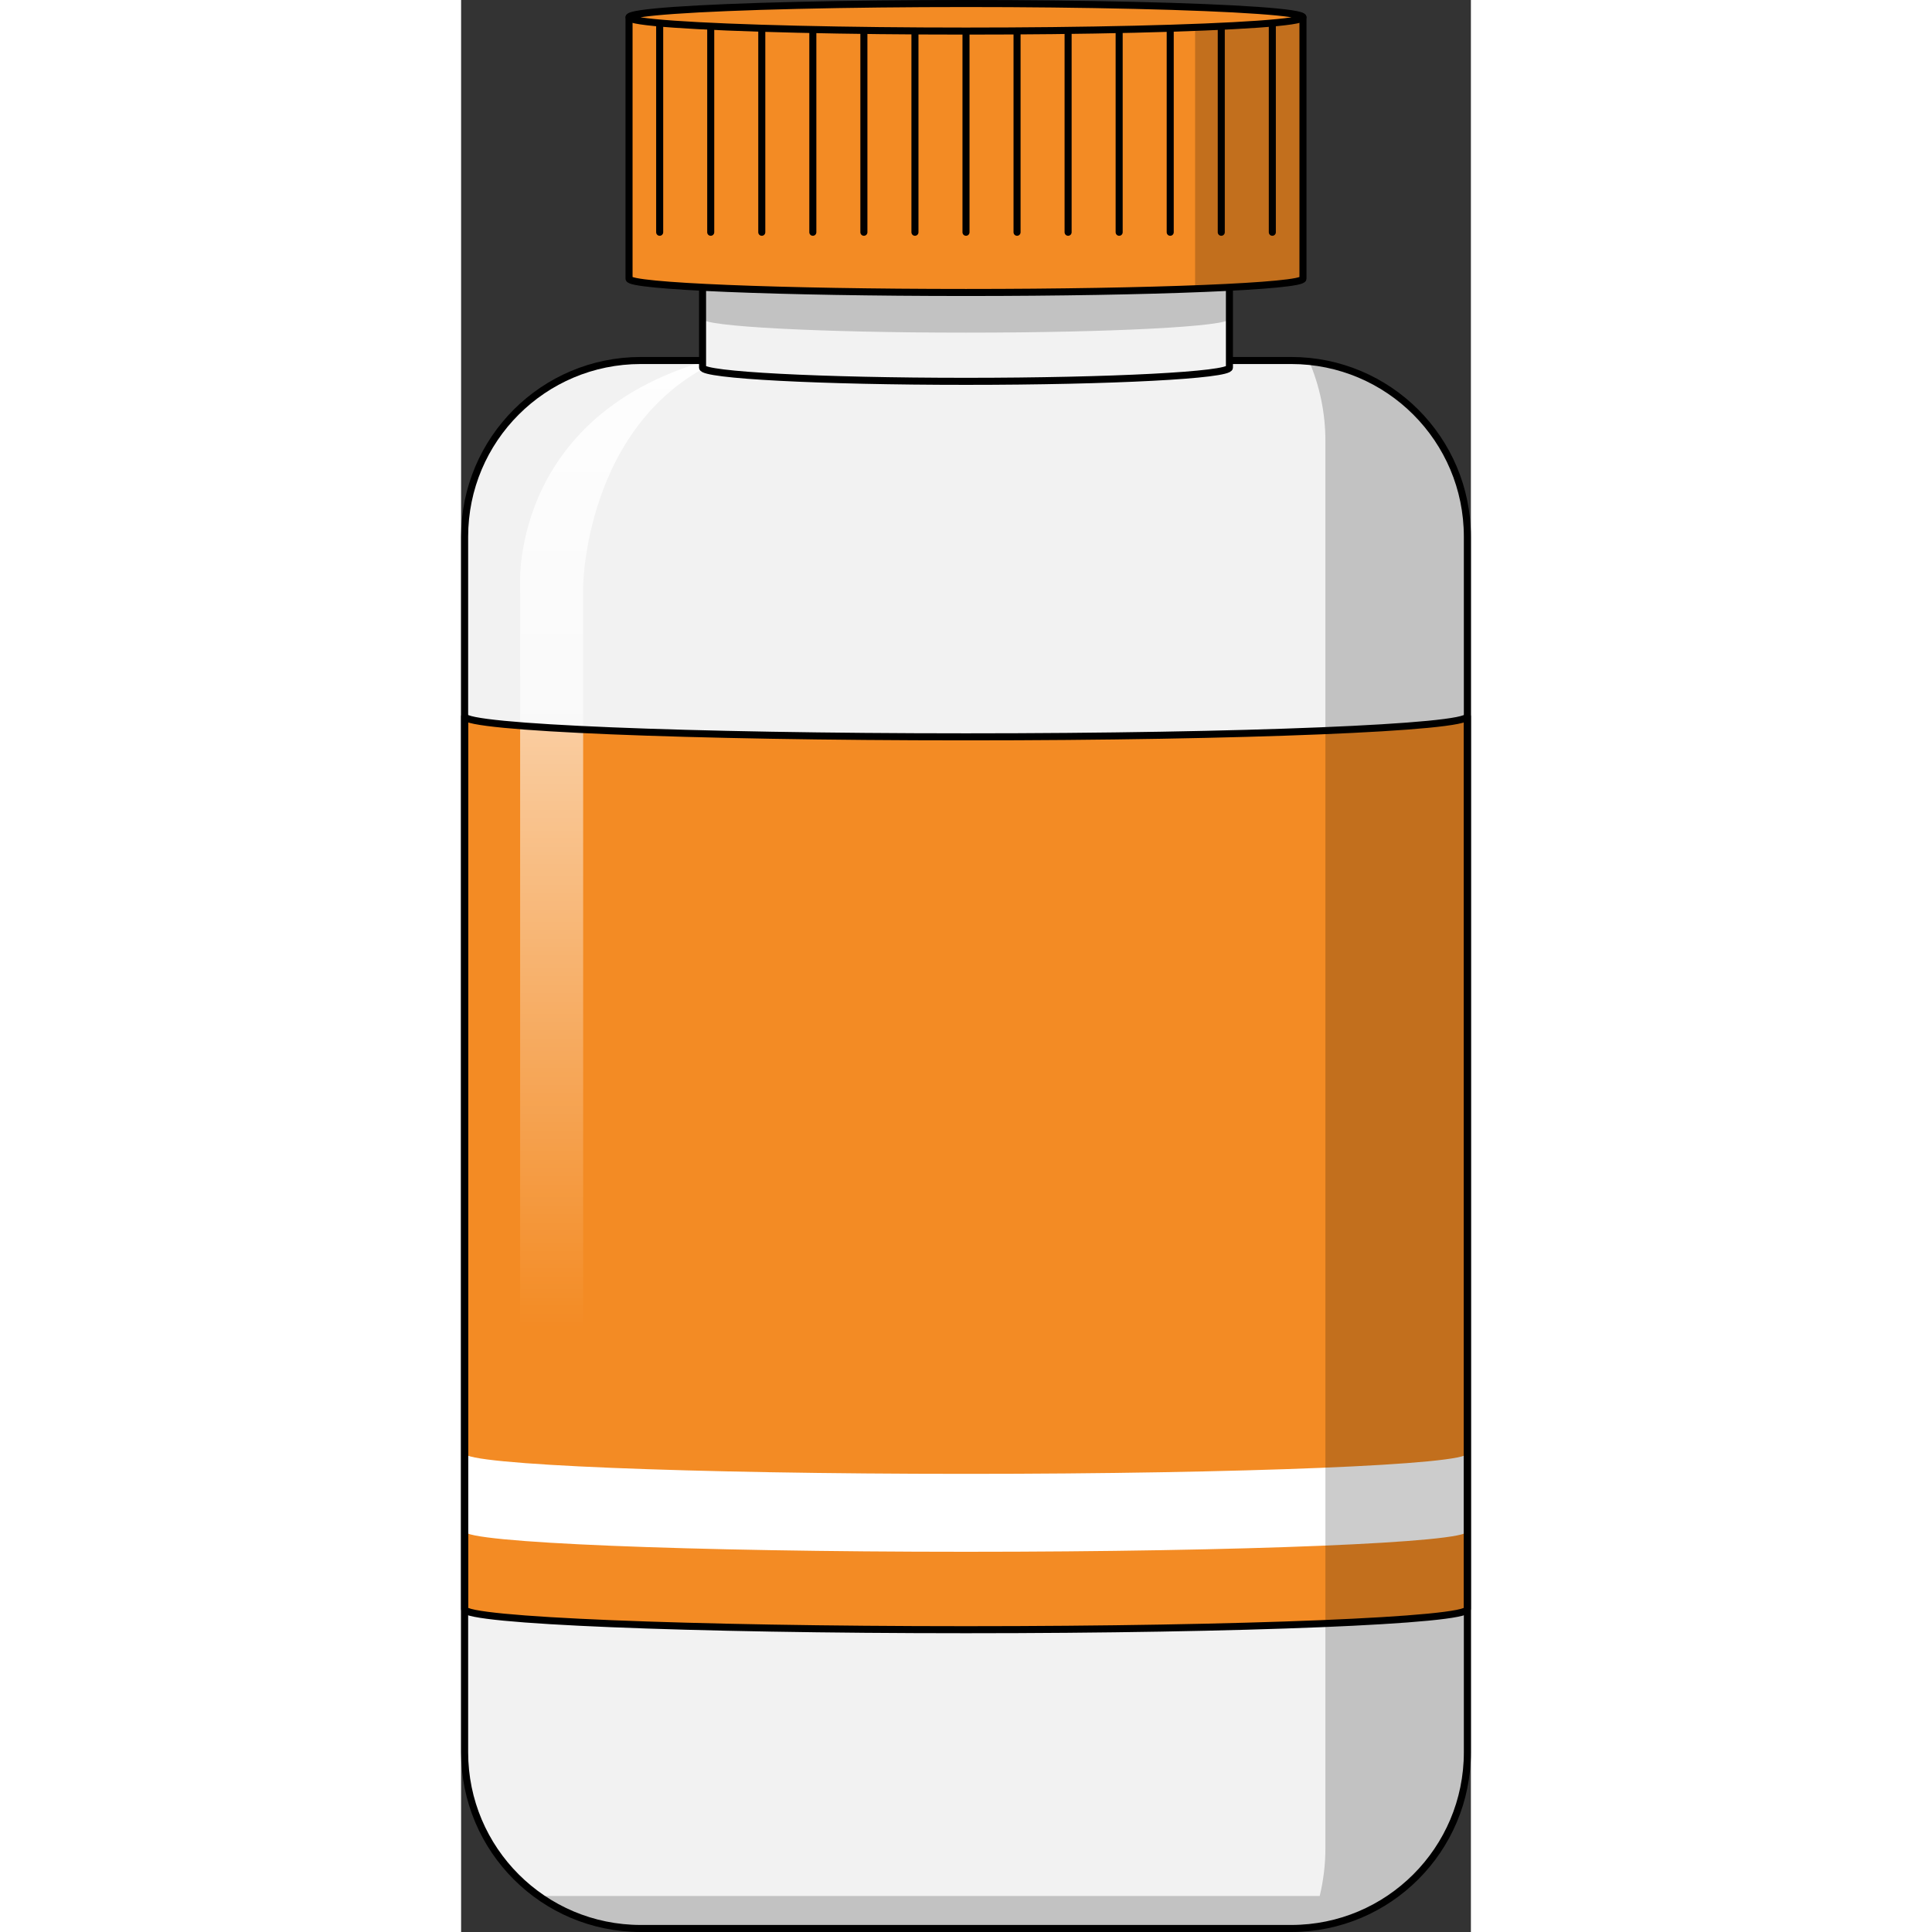 <?xml version="1.0" encoding="utf-8"?>
<!-- Created by: Science Figures, www.sciencefigures.org, Generator: Science Figures Editor -->
<svg version="1.1" id="Camada_1" xmlns="http://www.w3.org/2000/svg" xmlns:xlink="http://www.w3.org/1999/xlink" 
	 width="800px" height="800px" viewBox="0 0 143.32 274.211" enable-background="new 0 0 143.32 274.211"
	 xml:space="preserve">
<rect x="0" y="0" width="143.32" height="274.211" fill="#333333" stroke="none"/>
<g>
	<g>
		<path fill="#F2F2F2" d="M117.82,273.711H25.5c-13.807,0-25-11.193-25-25V76.167c0-13.807,11.193-25,25-25h92.32
			c13.807,0,25,11.193,25,25v172.544C142.82,262.518,131.627,273.711,117.82,273.711z"/>
		<path id="changecolor" fill="#F38B24" d="M71.659,104.581c-39.298,0-71.156-1.302-71.159-2.909v126.724
			c0,1.607,31.859,2.909,71.159,2.909s71.16-1.302,71.16-2.909V101.672h0C142.818,103.279,110.959,104.581,71.659,104.581z"/>
		<linearGradient id="SVGID_1_" gradientUnits="userSpaceOnUse" x1="23.912" y1="188.558" x2="23.912" y2="37.701">
			<stop  offset="0" style="stop-color:#FFFFFF;stop-opacity:0"/>
			<stop  offset="1" style="stop-color:#FFFFFF"/>
		</linearGradient>
		<path fill="url(#SVGID_1_)" d="M39.46,50.064C6.747,56.682,8.378,83.128,8.378,83.128v137.715h8.944V83.128l0,0
			C17.322,83.128,17.64,57.478,39.46,50.064z"/>
		<path fill="#FFFFFF" d="M71.66,209.186c-39.301,0-71.16-1.302-71.16-2.909v11.06c0,1.607,31.859,2.909,71.16,2.909
			c39.301,0,71.16-1.302,71.16-2.909v-11.06C142.82,207.884,110.96,209.186,71.66,209.186z"/>
		<path opacity="0.2" d="M120.373,51.296c1.472,3.467,2.298,7.275,2.298,11.28v199.727c0,2.342-0.281,4.618-0.809,6.798H11.043
			c4.083,2.9,9.069,4.611,14.458,4.611h92.32c13.807,0,25-11.193,25-25V76.167C142.82,63.222,132.981,52.575,120.373,51.296z"/>
		<path fill="none" stroke="#000000" stroke-linecap="round" stroke-linejoin="round" stroke-miterlimit="10" d="M117.82,273.711
			H25.5c-13.807,0-25-11.193-25-25V76.167c0-13.807,11.193-25,25-25h92.32c13.807,0,25,11.193,25,25v172.544
			C142.82,262.518,131.627,273.711,117.82,273.711z"/>
		<path fill="none" stroke="#000000" stroke-linecap="round" stroke-linejoin="round" stroke-miterlimit="10" d="M71.659,104.581
			c-39.298,0-71.156-1.302-71.159-2.909v126.724c0,1.607,31.859,2.909,71.159,2.909s71.16-1.302,71.16-2.909V101.672h0
			C142.818,103.279,110.959,104.581,71.659,104.581z"/>
	</g>
	<g>
		<path fill="#F2F2F2" d="M34.269,39.556v12.611c0,1.08,16.74,1.955,37.39,1.955s37.39-0.875,37.39-1.955V39.556H34.269z"/>
		<path opacity="0.2" d="M34.269,45.257c0,1.08,16.74,1.955,37.39,1.955s37.39-0.875,37.39-1.955v-5.701H34.269V45.257z"/>
		<path fill="none" stroke="#000000" stroke-linecap="round" stroke-linejoin="round" stroke-miterlimit="10" d="M34.269,39.556
			v12.611c0,1.08,16.74,1.955,37.39,1.955s37.39-0.875,37.39-1.955V39.556H34.269z"/>
	</g>
	<g>
		<path id="changecolor_00000066495539862067806260000003253628073270113726_" fill="#F38B24" d="M23.835,2.455v37.101
			c0,1.08,21.412,1.955,47.825,1.955c26.413,0,47.825-0.875,47.825-1.955V2.455H23.835z"/>
		<path opacity="0.2" d="M104.179,40.989c9.411-0.357,15.306-0.867,15.306-1.433V2.455h-15.306V40.989z"/>
		<g>
			
				<line fill="none" stroke="#000000" stroke-linecap="round" stroke-linejoin="round" stroke-miterlimit="10" x1="28.183" y1="1.951" x2="28.183" y2="32.965"/>
			
				<line fill="none" stroke="#000000" stroke-linecap="round" stroke-linejoin="round" stroke-miterlimit="10" x1="35.429" y1="1.951" x2="35.429" y2="32.965"/>
			
				<line fill="none" stroke="#000000" stroke-linecap="round" stroke-linejoin="round" stroke-miterlimit="10" x1="42.675" y1="1.951" x2="42.675" y2="32.965"/>
			
				<line fill="none" stroke="#000000" stroke-linecap="round" stroke-linejoin="round" stroke-miterlimit="10" x1="49.921" y1="1.951" x2="49.921" y2="32.965"/>
			
				<line fill="none" stroke="#000000" stroke-linecap="round" stroke-linejoin="round" stroke-miterlimit="10" x1="57.167" y1="1.951" x2="57.167" y2="32.965"/>
			
				<line fill="none" stroke="#000000" stroke-linecap="round" stroke-linejoin="round" stroke-miterlimit="10" x1="64.414" y1="1.951" x2="64.414" y2="32.965"/>
			
				<line fill="none" stroke="#000000" stroke-linecap="round" stroke-linejoin="round" stroke-miterlimit="10" x1="71.66" y1="1.951" x2="71.66" y2="32.965"/>
			
				<line fill="none" stroke="#000000" stroke-linecap="round" stroke-linejoin="round" stroke-miterlimit="10" x1="78.906" y1="1.951" x2="78.906" y2="32.965"/>
			
				<line fill="none" stroke="#000000" stroke-linecap="round" stroke-linejoin="round" stroke-miterlimit="10" x1="86.152" y1="1.951" x2="86.152" y2="32.965"/>
			
				<line fill="none" stroke="#000000" stroke-linecap="round" stroke-linejoin="round" stroke-miterlimit="10" x1="93.398" y1="1.951" x2="93.398" y2="32.965"/>
			
				<line fill="none" stroke="#000000" stroke-linecap="round" stroke-linejoin="round" stroke-miterlimit="10" x1="100.645" y1="1.951" x2="100.645" y2="32.965"/>
			
				<line fill="none" stroke="#000000" stroke-linecap="round" stroke-linejoin="round" stroke-miterlimit="10" x1="107.891" y1="1.951" x2="107.891" y2="32.965"/>
			
				<line fill="none" stroke="#000000" stroke-linecap="round" stroke-linejoin="round" stroke-miterlimit="10" x1="115.137" y1="1.951" x2="115.137" y2="32.965"/>
		</g>
		<path fill="none" stroke="#000000" stroke-linecap="round" stroke-linejoin="round" stroke-miterlimit="10" d="M23.835,2.455
			v37.101c0,1.08,21.412,1.955,47.825,1.955c26.413,0,47.825-0.875,47.825-1.955V2.455H23.835z"/>
	</g>
	
		<ellipse id="changecolor_00000125587712915560829970000001049963306508602532_" fill="#F38B24" cx="71.66" cy="2.455" rx="47.825" ry="1.955"/>
	
		<ellipse fill="none" stroke="#000000" stroke-linecap="round" stroke-linejoin="round" stroke-miterlimit="10" cx="71.66" cy="2.455" rx="47.825" ry="1.955"/>
</g>
</svg>